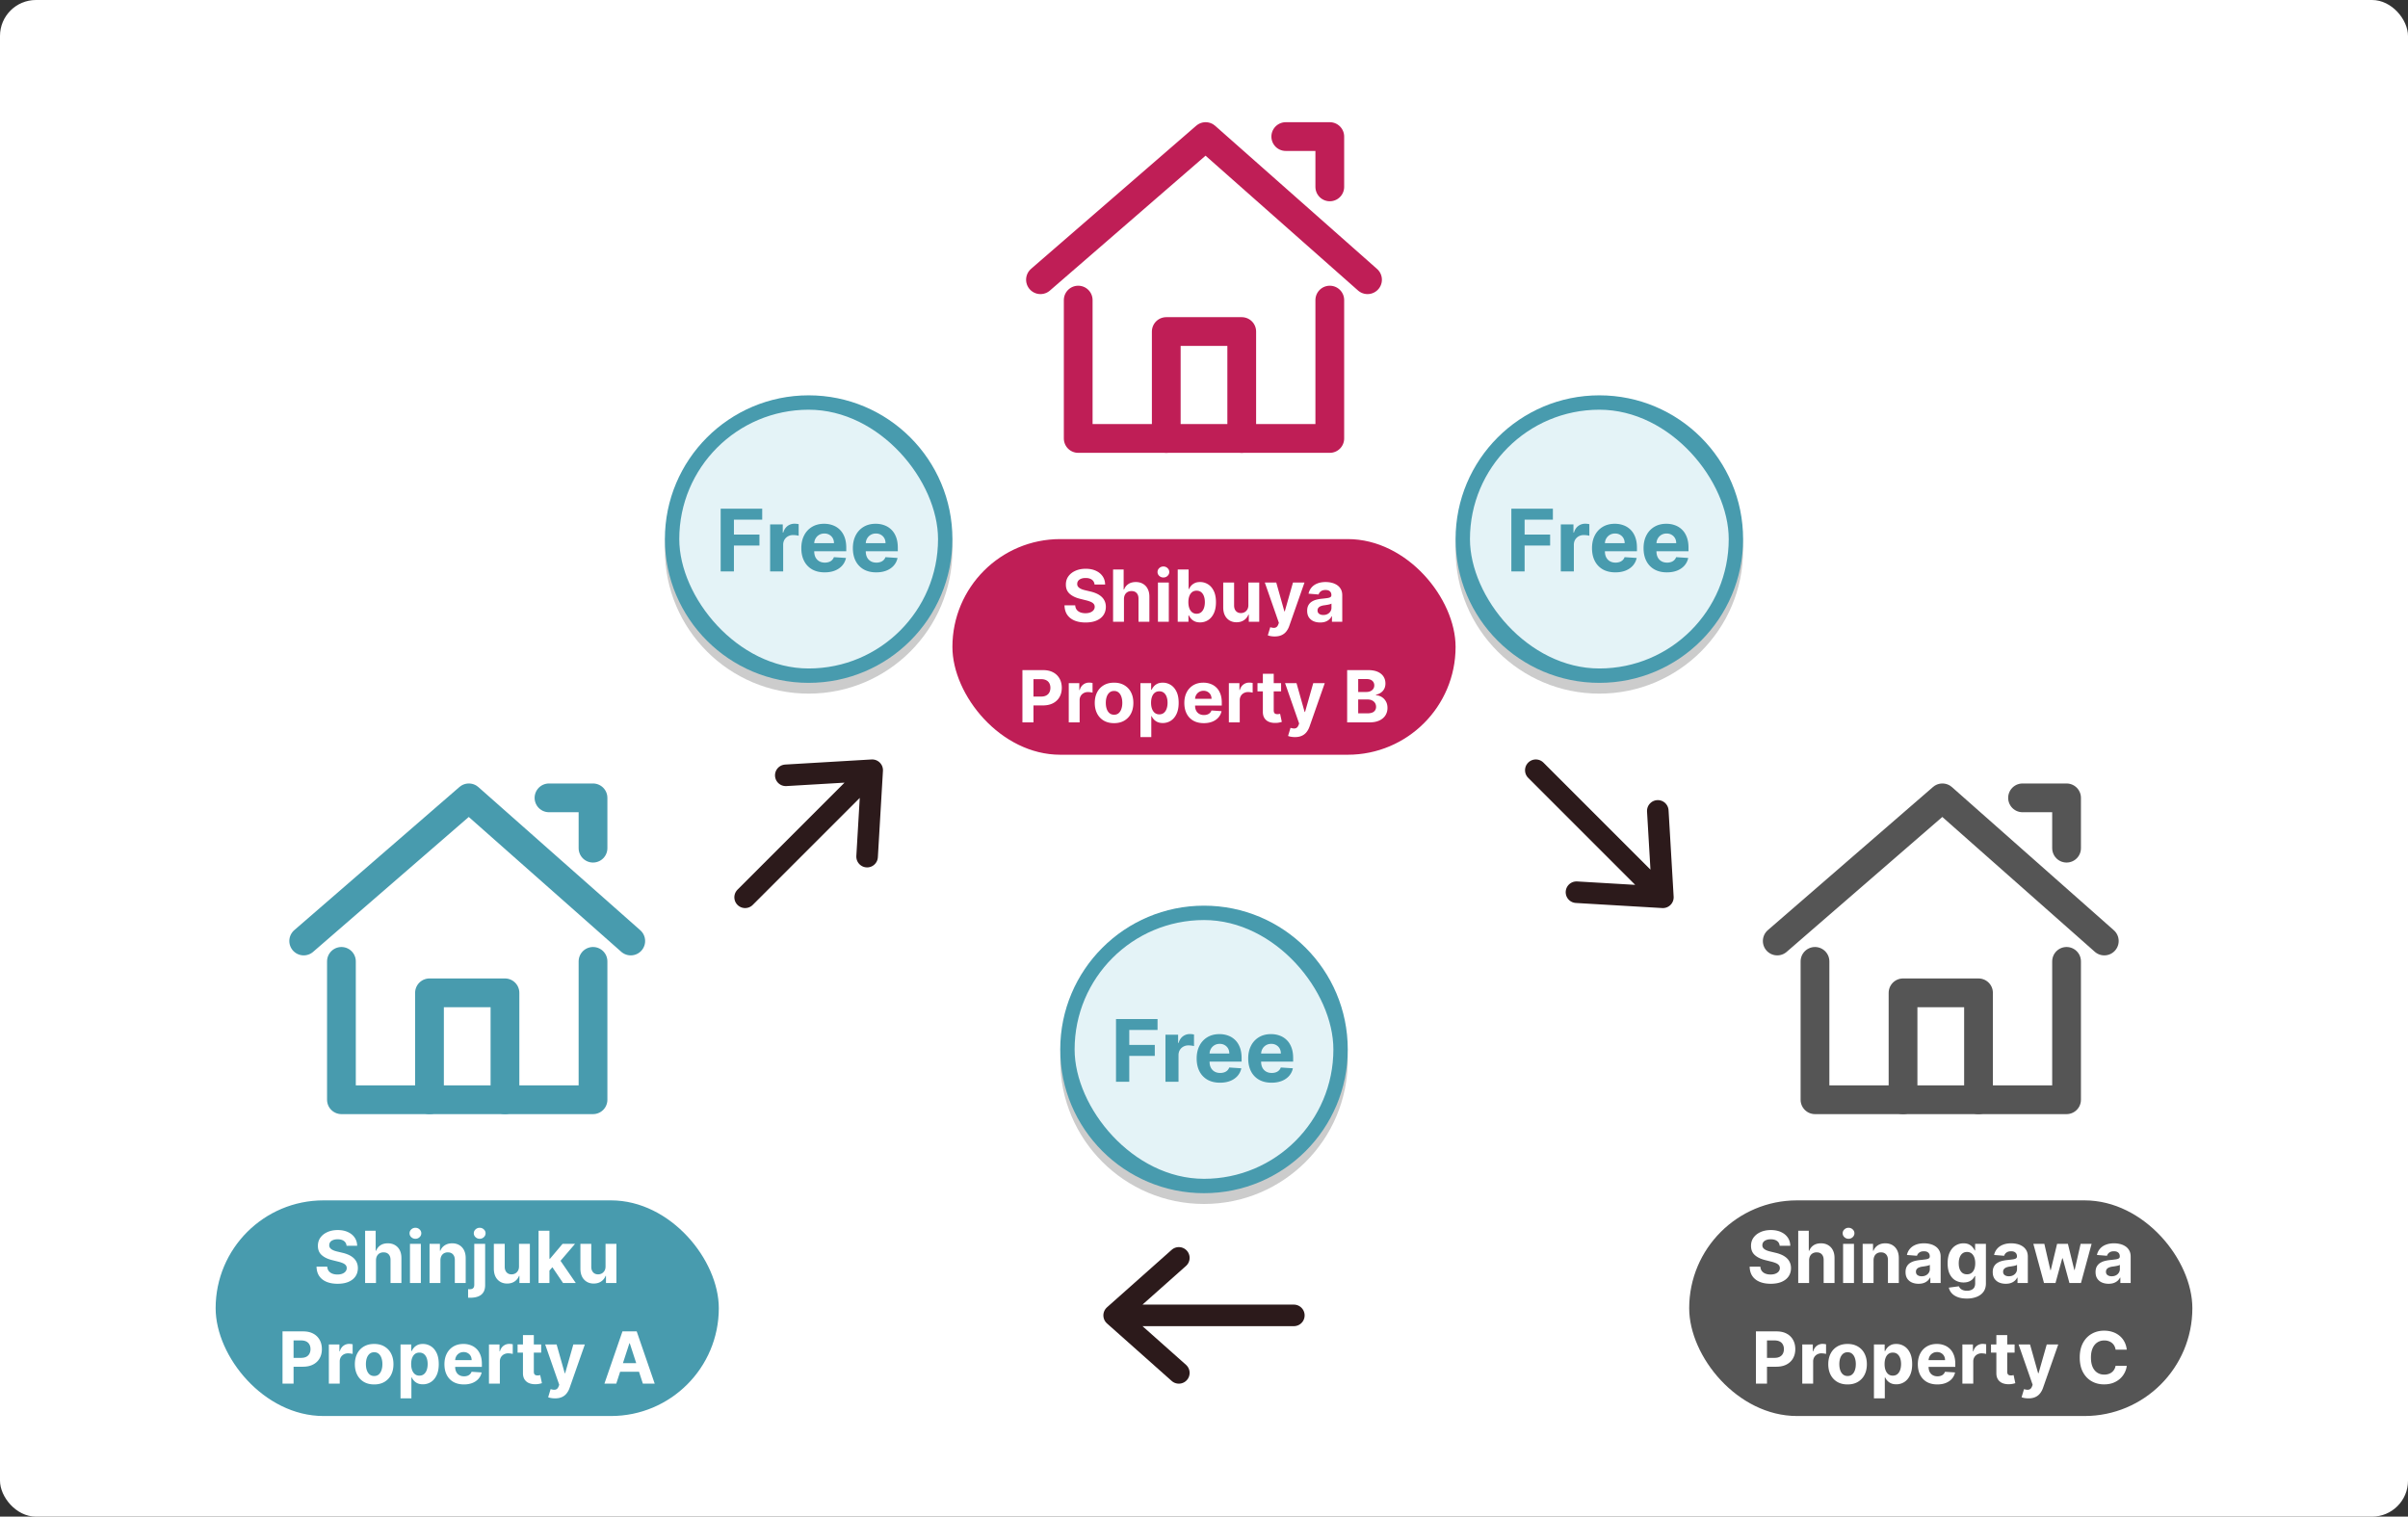 <svg width="670" height="422" viewBox="0 0 670 422" fill="none" xmlns="http://www.w3.org/2000/svg"><rect x="0" y="0" width="670" height="422" fill="#333333" stroke="none"/><rect width="670" height="422" rx="10" fill="#fff"/><mask id="mask0_1730_24338" style="mask-type:alpha" maskUnits="userSpaceOnUse" x="60" y="194" width="140" height="140"><path fill="#D9D9D9" d="M60 194h140v140H60z"/></mask><g mask="url(#mask0_1730_24338)" stroke="#489BAE" stroke-width="8" stroke-linecap="round" stroke-linejoin="round"><path d="M165 267.5V306H95v-38.5m-10.5-5.67L130.455 222l45.045 39.83M152.75 222H165v14"/><path d="M119.5 306v-29.75h21V306"/></g><rect x="60" y="334" width="140" height="60" rx="30" fill="#489BAE"/><path d="M96.43 346.638c-.057-.573-.3-1.018-.731-1.335-.431-.318-1.016-.476-1.755-.476-.502 0-.925.071-1.27.213-.347.137-.612.329-.796.575-.18.246-.27.526-.27.838-.01.261.045.488.163.682.123.194.291.362.504.504.213.138.46.258.739.362.28.1.578.185.895.256l1.307.313a9.196 9.196 0 011.747.568c.53.237.99.528 1.378.873.388.346.689.753.902 1.222.218.469.329 1.006.334 1.612-.005.89-.233 1.662-.682 2.316-.445.648-1.09 1.152-1.932 1.512-.838.355-1.85.533-3.033.533-1.174 0-2.197-.18-3.068-.54-.866-.36-1.543-.892-2.031-1.598-.483-.71-.737-1.588-.76-2.635h2.976c.033.488.172.895.419 1.222.25.322.585.566 1.001.731.422.161.897.242 1.428.242.52 0 .973-.076 1.356-.227.388-.152.69-.363.902-.633.213-.269.32-.58.32-.93a1.21 1.21 0 00-.291-.824c-.19-.222-.47-.412-.838-.568A8.568 8.568 0 0094 351.02l-1.584-.398c-1.226-.298-2.194-.765-2.904-1.399s-1.063-1.489-1.059-2.564c-.004-.881.23-1.65.704-2.308.478-.658 1.133-1.172 1.967-1.541.833-.37 1.78-.554 2.84-.554 1.08 0 2.022.184 2.827.554.81.369 1.44.883 1.89 1.541.45.658.681 1.42.696 2.287H96.43zm8.184 4.055V357h-3.026v-14.545h2.941v5.561h.127a3.087 3.087 0 011.194-1.513c.549-.369 1.238-.554 2.066-.554.758 0 1.418.166 1.982.497a3.328 3.328 0 011.321 1.413c.317.611.473 1.343.469 2.195V357h-3.026v-6.406c.005-.673-.166-1.196-.511-1.57-.341-.374-.819-.561-1.435-.561a2.23 2.23 0 00-1.094.263 1.865 1.865 0 00-.738.767c-.175.331-.265.731-.27 1.2zm9.455 6.307v-10.909h3.025V357h-3.025zm1.52-12.315c-.45 0-.836-.149-1.158-.448a1.45 1.45 0 01-.476-1.086c0-.417.159-.775.476-1.073a1.63 1.63 0 011.158-.454c.449 0 .833.151 1.15.454.322.298.483.656.483 1.073 0 .421-.161.783-.483 1.086a1.616 1.616 0 01-1.15.448zm6.955 6.008V357h-3.026v-10.909h2.883v1.925h.128a3.045 3.045 0 011.215-1.506c.568-.374 1.257-.561 2.067-.561.757 0 1.418.166 1.981.497a3.372 3.372 0 011.314 1.42c.313.611.469 1.34.469 2.188V357h-3.026v-6.406c.005-.668-.166-1.189-.511-1.563-.346-.379-.822-.568-1.428-.568a2.17 2.17 0 00-1.079.263 1.83 1.83 0 00-.725.767c-.17.331-.258.731-.262 1.2zm9.415-4.602h3.026v11.449c0 .843-.166 1.524-.497 2.045-.332.521-.808.902-1.428 1.144-.615.241-1.352.362-2.209.362-.104 0-.203-.002-.298-.007-.099 0-.204-.003-.312-.007v-2.365c.08.004.151.007.213.007.056.004.118.007.184.007.488 0 .829-.104 1.023-.313.199-.203.298-.511.298-.923v-11.399zm1.506-1.406c-.445 0-.829-.149-1.151-.448a1.44 1.44 0 01-.483-1.086c0-.417.161-.775.483-1.073a1.622 1.622 0 011.151-.454c.455 0 .84.151 1.158.454.322.298.483.656.483 1.073 0 .421-.161.783-.483 1.086a1.627 1.627 0 01-1.158.448zm10.939 7.67v-6.264h3.026V357h-2.905v-1.982h-.114a3.22 3.22 0 01-1.228 1.542c-.568.388-1.262.582-2.081.582-.729 0-1.371-.166-1.925-.497a3.43 3.43 0 01-1.3-1.413c-.307-.611-.464-1.343-.468-2.195v-6.946h3.025v6.406c.005.644.178 1.153.519 1.527.341.374.797.561 1.37.561.365 0 .706-.083 1.023-.248a1.96 1.96 0 00.767-.753c.199-.332.296-.741.291-1.229zm8.187 1.506l.008-3.629h.44l3.494-4.141h3.473l-4.694 5.483h-.718l-2.003 2.287zM149.85 357v-14.545h3.026V357h-3.026zm6.818 0l-3.21-4.751 2.017-2.138 4.737 6.889h-3.544zm11.818-4.645v-6.264h3.026V357h-2.905v-1.982h-.114a3.22 3.22 0 01-1.228 1.542c-.568.388-1.262.582-2.081.582-.729 0-1.371-.166-1.925-.497a3.43 3.43 0 01-1.3-1.413c-.307-.611-.464-1.343-.468-2.195v-6.946h3.025v6.406c.005.644.178 1.153.519 1.527.341.374.797.561 1.37.561.365 0 .706-.083 1.023-.248a1.96 1.96 0 00.767-.753c.199-.332.296-.741.291-1.229zM78.608 385v-14.545h5.739c1.103 0 2.043.21 2.82.632a4.273 4.273 0 011.775 1.74c.412.738.618 1.591.618 2.557 0 .965-.209 1.818-.625 2.556-.417.739-1.02 1.314-1.811 1.726-.786.412-1.738.618-2.855.618H80.61v-2.464h3.16c.592 0 1.08-.102 1.463-.306a2.02 2.02 0 00.867-.859 2.69 2.69 0 00.291-1.271c0-.483-.097-.905-.291-1.265a1.948 1.948 0 00-.867-.845c-.388-.203-.88-.305-1.477-.305h-2.074V385h-3.075zm12.892 0v-10.909h2.934v1.903h.113c.2-.677.533-1.188 1.002-1.534a2.634 2.634 0 011.619-.525 4.555 4.555 0 01.952.106v2.685a3.881 3.881 0 00-.59-.114 5.325 5.325 0 00-.689-.05c-.445 0-.842.098-1.193.292a2.14 2.14 0 00-.824.795 2.298 2.298 0 00-.298 1.179V385H91.5zm12.605.213c-1.103 0-2.057-.234-2.862-.703a4.82 4.82 0 01-1.854-1.974c-.435-.848-.653-1.831-.653-2.948 0-1.127.218-2.112.653-2.954a4.756 4.756 0 011.854-1.975c.805-.473 1.759-.71 2.862-.71 1.103 0 2.055.237 2.855.71a4.744 4.744 0 011.861 1.975c.436.842.653 1.827.653 2.954 0 1.117-.217 2.1-.653 2.948a4.807 4.807 0 01-1.861 1.974c-.8.469-1.752.703-2.855.703zm.014-2.344c.502 0 .921-.142 1.257-.426.337-.289.59-.682.76-1.179.176-.497.263-1.063.263-1.697 0-.635-.087-1.201-.263-1.698-.17-.497-.423-.89-.76-1.179-.336-.288-.755-.433-1.257-.433-.506 0-.932.145-1.278.433-.341.289-.599.682-.774 1.179-.171.497-.256 1.063-.256 1.698 0 .634.085 1.2.256 1.697.175.497.433.89.774 1.179.346.284.772.426 1.278.426zm7.323 6.222v-15h2.983v1.832h.135a3.99 3.99 0 01.575-.895c.256-.307.587-.563.994-.767.412-.208.924-.312 1.534-.312.796 0 1.53.208 2.202.625.672.412 1.21 1.034 1.612 1.868.403.828.604 1.868.604 3.118 0 1.217-.197 2.244-.59 3.082-.388.833-.918 1.465-1.59 1.896a4.087 4.087 0 01-2.245.64c-.587 0-1.086-.098-1.498-.292a3.105 3.105 0 01-1.002-.731 3.71 3.71 0 01-.596-.902h-.093v5.838h-3.025zm2.961-9.546c0 .649.09 1.215.27 1.698.18.483.441.859.782 1.129.34.265.755.398 1.242.398.493 0 .91-.135 1.25-.405.341-.275.599-.653.775-1.136.18-.488.269-1.049.269-1.684 0-.629-.087-1.183-.262-1.661-.175-.479-.434-.853-.774-1.123-.341-.27-.76-.404-1.258-.404-.492 0-.909.13-1.25.39-.336.261-.594.63-.774 1.108-.18.478-.27 1.042-.27 1.69zm14.667 5.668c-1.123 0-2.088-.227-2.898-.682a4.67 4.67 0 01-1.861-1.946c-.436-.843-.653-1.839-.653-2.99 0-1.122.217-2.107.653-2.954a4.833 4.833 0 011.84-1.982c.795-.473 1.728-.71 2.798-.71.72 0 1.39.116 2.01.348.625.227 1.169.57 1.633 1.03.469.459.834 1.037 1.094 1.733.26.691.391 1.501.391 2.429v.831h-9.212v-1.875h6.364c0-.436-.095-.822-.284-1.158a2.04 2.04 0 00-.789-.788c-.331-.195-.717-.292-1.157-.292-.46 0-.867.107-1.222.32-.35.208-.625.49-.824.845a2.38 2.38 0 00-.305 1.172v1.783c0 .539.099 1.006.298 1.399.204.393.49.696.859.909.37.213.808.32 1.314.32.336 0 .644-.048.924-.143a1.842 1.842 0 001.171-1.122l2.799.185a3.816 3.816 0 01-.874 1.761c-.435.498-.999.886-1.69 1.165-.687.275-1.48.412-2.379.412zm6.981-.213v-10.909h2.933v1.903h.114c.199-.677.533-1.188 1.001-1.534a2.636 2.636 0 011.62-.525c.151 0 .315.009.49.028.175.019.329.045.461.078v2.685a3.868 3.868 0 00-.589-.114 5.33 5.33 0 00-.689-.05 2.42 2.42 0 00-1.193.292 2.14 2.14 0 00-.824.795 2.296 2.296 0 00-.298 1.179V385h-3.026zm14.533-10.909v2.273h-6.569v-2.273h6.569zm-5.078-2.614h3.026v10.171c0 .279.042.497.127.653a.708.708 0 00.356.32c.156.061.336.092.539.092.142 0 .284-.012.426-.035l.327-.064.476 2.251a8.446 8.446 0 01-.639.163 5.064 5.064 0 01-1.002.121c-.729.029-1.368-.069-1.917-.291a2.682 2.682 0 01-1.272-1.037c-.303-.469-.452-1.061-.447-1.776v-10.568zm8.917 17.614c-.384 0-.743-.031-1.08-.092a3.92 3.92 0 01-.823-.221l.681-2.258c.355.109.675.168.959.177.289.01.538-.056.746-.198.213-.142.386-.384.518-.725l.178-.462-3.913-11.221h3.181l2.259 8.011h.114l2.279-8.011h3.203l-4.24 12.088a5.056 5.056 0 01-.831 1.534c-.345.44-.783.779-1.313 1.016-.531.241-1.17.362-1.918.362zM171.467 385h-3.296l5.021-14.545h3.964L182.17 385h-3.296l-3.643-11.222h-.114L171.467 385zm-.206-5.717h7.784v2.4h-7.784v-2.4z" fill="#fff"/><circle cx="225" cy="153" r="40" fill="#CCC"/><circle cx="225" cy="150" r="40" fill="#489BAE"/><rect x="189" y="114" width="72" height="72" rx="36" fill="#E4F3F7"/><path d="M200.517 159v-17.455h11.557v3.043h-7.867v4.159h7.1v3.043h-7.1V159h-3.69zm13.76 0v-13.091h3.52v2.284h.136c.239-.812.639-1.426 1.202-1.841a3.16 3.16 0 011.943-.63 5.414 5.414 0 011.142.127v3.222a4.655 4.655 0 00-.707-.136 6.322 6.322 0 00-.827-.06c-.534 0-1.011.116-1.432.349a2.574 2.574 0 00-.988.955c-.239.409-.358.881-.358 1.415V159h-3.631zm15.177.256c-1.347 0-2.506-.273-3.477-.818a5.604 5.604 0 01-2.233-2.336c-.523-1.011-.784-2.207-.784-3.588 0-1.346.261-2.528.784-3.545a5.789 5.789 0 012.207-2.378c.955-.568 2.074-.852 3.358-.852.864 0 1.668.139 2.412.417.75.273 1.403.685 1.96 1.236.563.551 1 1.244 1.313 2.08.312.829.468 1.801.468 2.914v.998h-11.054v-2.25h7.637c0-.523-.114-.986-.341-1.39a2.45 2.45 0 00-.946-.946c-.398-.233-.861-.349-1.389-.349-.552 0-1.04.128-1.466.383-.421.25-.75.588-.989 1.015a2.85 2.85 0 00-.366 1.406v2.139c0 .648.119 1.207.358 1.679.244.472.588.835 1.031 1.091.443.256.969.383 1.576.383a3.42 3.42 0 001.108-.17c.336-.114.623-.284.861-.511.239-.228.421-.506.546-.836l3.358.222a4.59 4.59 0 01-1.049 2.114c-.522.596-1.199 1.062-2.028 1.397-.824.33-1.776.495-2.855.495zm14.344 0c-1.347 0-2.506-.273-3.478-.818a5.61 5.61 0 01-2.233-2.336c-.522-1.011-.784-2.207-.784-3.588 0-1.346.262-2.528.784-3.545a5.798 5.798 0 012.208-2.378c.954-.568 2.074-.852 3.358-.852.863 0 1.667.139 2.412.417.75.273 1.403.685 1.96 1.236.562.551 1 1.244 1.312 2.08.313.829.469 1.801.469 2.914v.998h-11.054v-2.25h7.636c0-.523-.113-.986-.34-1.39a2.457 2.457 0 00-.946-.946c-.398-.233-.861-.349-1.39-.349-.551 0-1.039.128-1.466.383-.42.25-.75.588-.988 1.015-.239.42-.361.889-.367 1.406v2.139c0 .648.12 1.207.358 1.679a2.62 2.62 0 001.032 1.091c.443.256.968.383 1.576.383a3.42 3.42 0 001.108-.17c.335-.114.622-.284.861-.511.239-.228.42-.506.545-.836l3.358.222a4.579 4.579 0 01-1.048 2.114c-.523.596-1.199 1.062-2.028 1.397-.824.33-1.776.495-2.855.495z" fill="#489BAE"/><path d="M218.635 215.729l24.041-1.415-1.414 24.042m-33.94 11.314l35.356-35.355" stroke="#2C1A1B" stroke-width="6" stroke-linecap="round" stroke-linejoin="round"/><mask id="mask1_1730_24338" style="mask-type:alpha" maskUnits="userSpaceOnUse" x="265" y="10" width="140" height="140"><path fill="#D9D9D9" d="M265 10h140v140H265z"/></mask><g mask="url(#mask1_1730_24338)" stroke="#BF1E56" stroke-width="8" stroke-linecap="round" stroke-linejoin="round"><path d="M370 83.5V122h-70V83.5m-10.5-5.67L335.455 38 380.5 77.83M357.75 38H370v14"/><path d="M324.5 122V92.25h21V122"/></g><rect x="265" y="150" width="140" height="60" rx="30" fill="#BF1E56"/><path d="M304.545 162.638c-.056-.573-.3-1.018-.731-1.335-.431-.318-1.016-.476-1.754-.476-.502 0-.926.071-1.272.213-.345.137-.61.329-.795.575-.18.246-.27.526-.27.838-.009.261.045.488.163.682.123.194.292.362.505.504.213.138.459.258.738.362.28.1.578.185.895.256l1.307.313a9.198 9.198 0 011.747.568c.53.237.99.528 1.378.873.388.346.689.753.902 1.222.218.469.329 1.006.334 1.612-.005.89-.232 1.662-.682 2.316-.445.648-1.089 1.152-1.932 1.512-.838.355-1.849.533-3.033.533-1.174 0-2.197-.18-3.068-.54-.866-.36-1.543-.892-2.031-1.598-.483-.71-.736-1.588-.76-2.635h2.976c.033.488.173.895.419 1.222.251.322.585.566 1.001.731.422.161.898.242 1.428.242.521 0 .973-.076 1.356-.227.389-.152.689-.363.902-.633.214-.269.32-.58.32-.93a1.21 1.21 0 00-.291-.824c-.19-.222-.469-.412-.838-.568a8.567 8.567 0 00-1.343-.426l-1.583-.398c-1.227-.298-2.195-.765-2.905-1.399s-1.063-1.489-1.058-2.564c-.005-.881.229-1.65.703-2.308.478-.658 1.134-1.172 1.967-1.541.833-.37 1.78-.554 2.841-.554 1.08 0 2.022.184 2.827.554.809.369 1.439.883 1.889 1.541.45.658.682 1.42.696 2.287h-2.948zm8.184 4.055V173h-3.026v-14.545h2.941v5.561h.128a3.085 3.085 0 011.193-1.513c.549-.369 1.238-.554 2.067-.554.757 0 1.418.166 1.981.497a3.322 3.322 0 011.321 1.413c.317.611.474 1.343.469 2.195V173h-3.026v-6.406c.005-.673-.165-1.196-.511-1.57-.341-.374-.819-.561-1.435-.561-.412 0-.776.088-1.093.263a1.86 1.86 0 00-.739.767c-.175.331-.265.731-.27 1.2zm9.455 6.307v-10.909h3.026V173h-3.026zm1.52-12.315c-.45 0-.836-.149-1.158-.448a1.45 1.45 0 01-.476-1.086c0-.417.159-.775.476-1.073a1.63 1.63 0 011.158-.454c.45 0 .833.151 1.15.454.322.298.483.656.483 1.073 0 .421-.161.783-.483 1.086-.317.299-.7.448-1.15.448zM327.69 173v-14.545h3.026v5.468h.092a3.99 3.99 0 01.575-.895c.256-.307.587-.563.994-.767.412-.208.924-.312 1.535-.312.795 0 1.529.208 2.201.625.673.412 1.21 1.034 1.612 1.868.403.828.604 1.868.604 3.118 0 1.217-.196 2.244-.589 3.082-.389.833-.919 1.465-1.591 1.896a4.087 4.087 0 01-2.245.64c-.587 0-1.086-.098-1.498-.292a3.116 3.116 0 01-1.002-.731 3.71 3.71 0 01-.596-.902h-.135V173h-2.983zm2.962-5.455c0 .649.09 1.215.27 1.698.179.483.44.859.781 1.129.341.265.755.398 1.243.398.492 0 .909-.135 1.25-.405.341-.275.599-.653.774-1.136.18-.488.27-1.049.27-1.684 0-.629-.088-1.183-.263-1.661-.175-.479-.433-.853-.774-1.123s-.76-.404-1.257-.404c-.493 0-.909.13-1.25.39-.337.261-.595.63-.774 1.108-.18.478-.27 1.042-.27 1.69zm16.692.81v-6.264h3.025V173h-2.905v-1.982h-.113a3.222 3.222 0 01-1.229 1.542c-.568.388-1.262.582-2.081.582-.729 0-1.371-.166-1.925-.497a3.427 3.427 0 01-1.299-1.413c-.308-.611-.464-1.343-.469-2.195v-6.946h3.026v6.406c.004.644.177 1.153.518 1.527.341.374.798.561 1.371.561a2.19 2.19 0 001.023-.248c.317-.171.572-.422.767-.753.198-.332.295-.741.291-1.229zm7.313 8.736c-.383 0-.743-.031-1.079-.092a3.931 3.931 0 01-.824-.221l.682-2.258c.355.109.674.168.959.177.288.01.537-.056.745-.198.213-.142.386-.384.519-.725l.177-.462-3.913-11.221h3.182l2.258 8.011h.114l2.28-8.011h3.203l-4.24 12.088a5.1 5.1 0 01-.831 1.534c-.346.44-.784.779-1.314 1.016-.53.241-1.17.362-1.918.362zm12.669-3.885c-.696 0-1.316-.121-1.861-.362a2.996 2.996 0 01-1.292-1.087c-.313-.483-.469-1.084-.469-1.804 0-.606.111-1.115.334-1.527.222-.412.525-.743.909-.994a4.378 4.378 0 011.307-.568 9.915 9.915 0 011.548-.27 40.18 40.18 0 001.534-.185c.388-.061.67-.151.845-.27.175-.118.263-.293.263-.525v-.043c0-.45-.142-.798-.426-1.044-.28-.246-.677-.369-1.193-.369-.545 0-.978.12-1.3.362a1.666 1.666 0 00-.639.895l-2.799-.227a3.809 3.809 0 01.838-1.719c.417-.488.954-.862 1.613-1.122.663-.266 1.43-.398 2.301-.398.606 0 1.186.071 1.74.213a4.553 4.553 0 011.484.66c.436.299.779.682 1.03 1.151.251.464.376 1.02.376 1.669V173H370.6v-1.513h-.085c-.175.341-.41.642-.703.902a3.266 3.266 0 01-1.058.604c-.412.142-.888.213-1.428.213zm.866-2.088c.446 0 .839-.088 1.179-.263.341-.18.609-.421.803-.724a1.87 1.87 0 00.291-1.03v-1.158a1.593 1.593 0 01-.39.171 7.568 7.568 0 01-.547.135c-.204.037-.407.073-.611.106l-.554.078a3.72 3.72 0 00-.93.249 1.472 1.472 0 00-.618.461c-.147.19-.221.427-.221.711 0 .412.15.726.448.944.303.213.686.32 1.15.32zM284.477 201v-14.545h5.739c1.103 0 2.043.21 2.819.632a4.27 4.27 0 011.776 1.74c.412.738.618 1.591.618 2.557 0 .965-.209 1.818-.625 2.556-.417.739-1.021 1.314-1.811 1.726-.786.412-1.738.618-2.855.618h-3.658v-2.464h3.16c.592 0 1.08-.102 1.464-.306.388-.208.677-.495.866-.859.194-.369.291-.793.291-1.271 0-.483-.097-.905-.291-1.265a1.946 1.946 0 00-.866-.845c-.389-.203-.881-.305-1.478-.305h-2.074V201h-3.075zm12.892 0v-10.909h2.934v1.903h.113c.199-.677.533-1.188 1.002-1.534a2.633 2.633 0 011.619-.525 4.545 4.545 0 01.952.106v2.685a3.885 3.885 0 00-.59-.114 5.318 5.318 0 00-.689-.05c-.445 0-.842.098-1.193.292-.345.189-.62.454-.824.795a2.296 2.296 0 00-.298 1.179V201h-3.026zm12.605.213c-1.103 0-2.057-.234-2.862-.703a4.823 4.823 0 01-1.854-1.974c-.435-.848-.653-1.831-.653-2.948 0-1.127.218-2.112.653-2.954a4.76 4.76 0 011.854-1.975c.805-.473 1.759-.71 2.862-.71 1.103 0 2.055.237 2.855.71a4.737 4.737 0 011.861 1.975c.436.842.654 1.827.654 2.954 0 1.117-.218 2.1-.654 2.948a4.8 4.8 0 01-1.861 1.974c-.8.469-1.752.703-2.855.703zm.014-2.344c.502 0 .921-.142 1.258-.426.336-.289.589-.682.76-1.179.175-.497.262-1.063.262-1.697 0-.635-.087-1.201-.262-1.698-.171-.497-.424-.89-.76-1.179-.337-.288-.756-.433-1.258-.433-.506 0-.932.145-1.278.433-.341.289-.599.682-.774 1.179-.171.497-.256 1.063-.256 1.698 0 .634.085 1.2.256 1.697.175.497.433.89.774 1.179.346.284.772.426 1.278.426zm7.323 6.222v-15h2.983v1.832h.135a3.99 3.99 0 01.575-.895c.256-.307.587-.563.994-.767.412-.208.924-.312 1.534-.312.796 0 1.53.208 2.202.625.673.412 1.21 1.034 1.612 1.868.403.828.604 1.868.604 3.118 0 1.217-.196 2.244-.589 3.082-.389.833-.919 1.465-1.591 1.896a4.087 4.087 0 01-2.245.64c-.587 0-1.086-.098-1.498-.292a3.116 3.116 0 01-1.002-.731 3.71 3.71 0 01-.596-.902h-.093v5.838h-3.025zm2.962-9.546c0 .649.09 1.215.269 1.698.18.483.441.859.782 1.129.341.265.755.398 1.243.398.492 0 .909-.135 1.25-.405.34-.275.599-.653.774-1.136.18-.488.27-1.049.27-1.684 0-.629-.088-1.183-.263-1.661-.175-.479-.433-.853-.774-1.123s-.76-.404-1.257-.404c-.493 0-.91.13-1.25.39-.337.261-.595.63-.775 1.108-.179.478-.269 1.042-.269 1.69zm14.666 5.668c-1.122 0-2.088-.227-2.898-.682a4.67 4.67 0 01-1.861-1.946c-.435-.843-.653-1.839-.653-2.99 0-1.122.218-2.107.653-2.954a4.833 4.833 0 011.84-1.982c.795-.473 1.728-.71 2.798-.71.72 0 1.39.116 2.01.348.625.227 1.169.57 1.633 1.03.469.459.834 1.037 1.094 1.733.261.691.391 1.501.391 2.429v.831h-9.212v-1.875h6.364c0-.436-.095-.822-.284-1.158a2.033 2.033 0 00-.789-.788c-.331-.195-.717-.292-1.157-.292-.46 0-.867.107-1.222.32-.35.208-.625.49-.824.845a2.39 2.39 0 00-.305 1.172v1.783c0 .539.099 1.006.298 1.399.204.393.49.696.86.909.369.213.807.32 1.313.32.337 0 .644-.048.924-.143.279-.094.518-.236.717-.426.199-.189.35-.421.455-.696l2.798.185a3.816 3.816 0 01-.874 1.761c-.435.498-.999.886-1.69 1.165-.687.275-1.48.412-2.379.412zm6.981-.213v-10.909h2.934v1.903h.113c.199-.677.533-1.188 1.002-1.534a2.631 2.631 0 011.619-.525 4.559 4.559 0 01.952.106v2.685a3.885 3.885 0 00-.59-.114 5.318 5.318 0 00-.689-.05 2.42 2.42 0 00-1.193.292 2.14 2.14 0 00-.824.795 2.296 2.296 0 00-.298 1.179V201h-3.026zm14.533-10.909v2.273h-6.569v-2.273h6.569zm-5.078-2.614h3.026v10.171c0 .279.042.497.128.653a.702.702 0 00.355.32c.156.061.336.092.539.092.143 0 .285-.012.427-.035.142-.029.251-.05.326-.064l.476 2.251a8.321 8.321 0 01-.639.163 5.053 5.053 0 01-1.001.121c-.73.029-1.369-.069-1.918-.291a2.674 2.674 0 01-1.271-1.037c-.303-.469-.453-1.061-.448-1.776v-10.568zm8.917 17.614c-.383 0-.743-.031-1.079-.092a3.914 3.914 0 01-.824-.221l.681-2.258c.356.109.675.168.959.177.289.01.538-.056.746-.198.213-.142.386-.384.519-.725l.177-.462-3.913-11.221h3.182l2.258 8.011h.114l2.28-8.011h3.203l-4.24 12.088a5.1 5.1 0 01-.831 1.534c-.346.44-.784.779-1.314 1.016-.531.241-1.17.362-1.918.362zM374.829 201v-14.545h5.824c1.07 0 1.962.158 2.677.475.715.318 1.252.758 1.612 1.321.36.559.54 1.203.54 1.932 0 .568-.114 1.068-.341 1.499a2.95 2.95 0 01-.937 1.051c-.393.27-.843.462-1.35.575v.142a3.326 3.326 0 012.742 1.684c.303.516.454 1.131.454 1.846 0 .772-.192 1.461-.575 2.067-.379.601-.94 1.077-1.683 1.427-.744.351-1.66.526-2.749.526h-6.214zm3.075-2.514h2.507c.857 0 1.482-.164 1.875-.49.393-.332.59-.772.59-1.321 0-.403-.098-.758-.292-1.066a1.98 1.98 0 00-.831-.724c-.355-.175-.779-.263-1.271-.263h-2.578v3.864zm0-5.945h2.28a2.71 2.71 0 001.122-.22c.331-.151.592-.365.781-.639.194-.275.291-.604.291-.987 0-.526-.187-.95-.561-1.272-.369-.322-.895-.483-1.576-.483h-2.337v3.601z" fill="#fff"/><circle cx="445" cy="153" r="40" fill="#CCC"/><circle cx="445" cy="150" r="40" fill="#489BAE"/><rect x="409" y="114" width="72" height="72" rx="36" fill="#E4F3F7"/><path d="M420.517 159v-17.455h11.557v3.043h-7.867v4.159h7.1v3.043h-7.1V159h-3.69zm13.76 0v-13.091h3.52v2.284h.136c.239-.812.639-1.426 1.202-1.841a3.16 3.16 0 011.943-.63 5.414 5.414 0 011.142.127v3.222a4.655 4.655 0 00-.707-.136 6.322 6.322 0 00-.827-.06c-.534 0-1.011.116-1.432.349a2.574 2.574 0 00-.988.955c-.239.409-.358.881-.358 1.415V159h-3.631zm15.177.256c-1.347 0-2.506-.273-3.477-.818a5.604 5.604 0 01-2.233-2.336c-.523-1.011-.784-2.207-.784-3.588 0-1.346.261-2.528.784-3.545a5.789 5.789 0 012.207-2.378c.955-.568 2.074-.852 3.358-.852.864 0 1.668.139 2.412.417.75.273 1.403.685 1.96 1.236.563.551 1 1.244 1.313 2.08.312.829.468 1.801.468 2.914v.998h-11.054v-2.25h7.637c0-.523-.114-.986-.341-1.39a2.45 2.45 0 00-.946-.946c-.398-.233-.861-.349-1.389-.349-.552 0-1.04.128-1.466.383-.421.25-.75.588-.989 1.015a2.85 2.85 0 00-.366 1.406v2.139c0 .648.119 1.207.358 1.679.244.472.588.835 1.031 1.091.443.256.969.383 1.576.383a3.42 3.42 0 001.108-.17c.336-.114.623-.284.861-.511.239-.228.421-.506.546-.836l3.358.222a4.59 4.59 0 01-1.049 2.114c-.522.596-1.199 1.062-2.028 1.397-.824.33-1.776.495-2.855.495zm14.344 0c-1.347 0-2.506-.273-3.478-.818a5.61 5.61 0 01-2.233-2.336c-.522-1.011-.784-2.207-.784-3.588 0-1.346.262-2.528.784-3.545a5.798 5.798 0 012.208-2.378c.954-.568 2.074-.852 3.358-.852.863 0 1.667.139 2.412.417.75.273 1.403.685 1.96 1.236.562.551 1 1.244 1.312 2.08.313.829.469 1.801.469 2.914v.998h-11.054v-2.25h7.636c0-.523-.113-.986-.34-1.39a2.457 2.457 0 00-.946-.946c-.398-.233-.861-.349-1.39-.349-.551 0-1.039.128-1.466.383-.42.25-.75.588-.988 1.015-.239.42-.361.889-.367 1.406v2.139c0 .648.12 1.207.358 1.679a2.62 2.62 0 001.032 1.091c.443.256.968.383 1.576.383a3.42 3.42 0 001.108-.17c.335-.114.622-.284.861-.511.239-.228.42-.506.545-.836l3.358.222a4.579 4.579 0 01-1.048 2.114c-.523.596-1.199 1.062-2.028 1.397-.824.33-1.776.495-2.855.495z" fill="#489BAE"/><path d="M461.264 225.627l1.414 24.042-24.042-1.415m-11.314-33.94l35.356 35.356" stroke="#2C1A1B" stroke-width="6" stroke-linecap="round" stroke-linejoin="round"/><circle cx="335" cy="295" r="40" fill="#CCC"/><circle cx="335" cy="292" r="40" fill="#489BAE"/><rect x="299" y="256" width="72" height="72" rx="36" fill="#E4F3F7"/><path d="M310.517 301v-17.455h11.557v3.043h-7.867v4.159h7.1v3.043h-7.1V301h-3.69zm13.76 0v-13.091h3.52v2.284h.136c.239-.812.639-1.426 1.202-1.841a3.16 3.16 0 011.943-.63 5.414 5.414 0 011.142.127v3.222a4.655 4.655 0 00-.707-.136 6.322 6.322 0 00-.827-.06c-.534 0-1.011.116-1.432.349a2.574 2.574 0 00-.988.955c-.239.409-.358.881-.358 1.415V301h-3.631zm15.177.256c-1.347 0-2.506-.273-3.477-.818a5.604 5.604 0 01-2.233-2.336c-.523-1.011-.784-2.207-.784-3.588 0-1.346.261-2.528.784-3.545a5.789 5.789 0 012.207-2.378c.955-.568 2.074-.852 3.358-.852.864 0 1.668.139 2.412.417.75.273 1.403.685 1.96 1.236.563.551 1 1.244 1.313 2.08.312.829.468 1.801.468 2.914v.998h-11.054v-2.25h7.637c0-.523-.114-.986-.341-1.39a2.45 2.45 0 00-.946-.946c-.398-.233-.861-.349-1.389-.349-.552 0-1.04.128-1.466.383-.421.25-.75.588-.989 1.015a2.85 2.85 0 00-.366 1.406v2.139c0 .648.119 1.207.358 1.679.244.472.588.835 1.031 1.091.443.256.969.383 1.576.383a3.42 3.42 0 001.108-.17c.336-.114.623-.284.861-.511.239-.228.421-.506.546-.836l3.358.222a4.59 4.59 0 01-1.049 2.114c-.522.596-1.199 1.062-2.028 1.397-.824.33-1.776.495-2.855.495zm14.344 0c-1.347 0-2.506-.273-3.478-.818a5.61 5.61 0 01-2.233-2.336c-.522-1.011-.784-2.207-.784-3.588 0-1.346.262-2.528.784-3.545a5.798 5.798 0 012.208-2.378c.954-.568 2.074-.852 3.358-.852.863 0 1.667.139 2.412.417.75.273 1.403.685 1.96 1.236.562.551 1 1.244 1.312 2.08.313.829.469 1.801.469 2.914v.998h-11.054v-2.25h7.636c0-.523-.113-.986-.34-1.39a2.457 2.457 0 00-.946-.946c-.398-.233-.861-.349-1.39-.349-.551 0-1.039.128-1.466.383-.42.25-.75.588-.988 1.015-.239.42-.361.889-.367 1.406v2.139c0 .648.12 1.207.358 1.679a2.62 2.62 0 001.032 1.091c.443.256.968.383 1.576.383a3.42 3.42 0 001.108-.17c.335-.114.622-.284.861-.511.239-.228.42-.506.545-.836l3.358.222a4.579 4.579 0 01-1.048 2.114c-.523.596-1.199 1.062-2.028 1.397-.824.33-1.776.495-2.855.495z" fill="#489BAE"/><path d="M328 382l-18-16 18-16m32 16h-50" stroke="#2C1A1B" stroke-width="6" stroke-linecap="round" stroke-linejoin="round"/><mask id="mask2_1730_24338" style="mask-type:alpha" maskUnits="userSpaceOnUse" x="470" y="194" width="140" height="140"><path fill="#D9D9D9" d="M470 194h140v140H470z"/></mask><g mask="url(#mask2_1730_24338)" stroke="#555" stroke-width="8" stroke-linecap="round" stroke-linejoin="round"><path d="M575 267.5V306h-70v-38.5m-10.5-5.67L540.455 222l45.045 39.83M562.75 222H575v14"/><path d="M529.5 306v-29.75h21V306"/></g><rect x="470" y="334" width="140" height="60" rx="30" fill="#555"/><path d="M495.18 346.638c-.057-.573-.3-1.018-.731-1.335-.431-.318-1.016-.476-1.755-.476-.501 0-.925.071-1.271.213-.346.137-.611.329-.795.575-.18.246-.27.526-.27.838-.01.261.045.488.163.682.123.194.291.362.504.504.213.138.46.258.739.362.279.1.578.185.895.256l1.307.313a9.198 9.198 0 011.747.568c.53.237.989.528 1.378.873.388.346.689.753.902 1.222.218.469.329 1.006.334 1.612-.005.89-.232 1.662-.682 2.316-.445.648-1.089 1.152-1.932 1.512-.838.355-1.849.533-3.033.533-1.174 0-2.197-.18-3.068-.54-.866-.36-1.544-.892-2.031-1.598-.483-.71-.736-1.588-.76-2.635h2.976c.033.488.173.895.419 1.222a2.32 2.32 0 001.001.731c.422.161.897.242 1.428.242.521 0 .973-.076 1.356-.227.389-.152.689-.363.902-.633.213-.269.32-.58.32-.93a1.21 1.21 0 00-.291-.824c-.19-.222-.469-.412-.838-.568a8.567 8.567 0 00-1.343-.426l-1.584-.398c-1.226-.298-2.194-.765-2.904-1.399-.711-.634-1.063-1.489-1.059-2.564-.004-.881.23-1.65.703-2.308.479-.658 1.134-1.172 1.968-1.541.833-.37 1.78-.554 2.841-.554 1.079 0 2.022.184 2.826.554.81.369 1.44.883 1.89 1.541.449.658.681 1.42.696 2.287h-2.948zm8.184 4.055V357h-3.026v-14.545h2.941v5.561h.127a3.087 3.087 0 011.194-1.513c.549-.369 1.238-.554 2.066-.554.758 0 1.418.166 1.982.497a3.328 3.328 0 011.321 1.413c.317.611.473 1.343.469 2.195V357h-3.026v-6.406c.005-.673-.166-1.196-.511-1.57-.341-.374-.819-.561-1.435-.561a2.23 2.23 0 00-1.094.263 1.865 1.865 0 00-.738.767c-.175.331-.265.731-.27 1.2zm9.455 6.307v-10.909h3.025V357h-3.025zm1.52-12.315c-.45 0-.836-.149-1.158-.448a1.45 1.45 0 01-.476-1.086c0-.417.159-.775.476-1.073a1.63 1.63 0 011.158-.454c.449 0 .833.151 1.15.454.322.298.483.656.483 1.073 0 .421-.161.783-.483 1.086a1.616 1.616 0 01-1.15.448zm6.955 6.008V357h-3.026v-10.909h2.883v1.925h.128a3.045 3.045 0 011.215-1.506c.568-.374 1.257-.561 2.067-.561.757 0 1.418.166 1.981.497a3.372 3.372 0 011.314 1.42c.313.611.469 1.34.469 2.188V357h-3.026v-6.406c.005-.668-.166-1.189-.511-1.563-.346-.379-.822-.568-1.428-.568a2.17 2.17 0 00-1.079.263 1.83 1.83 0 00-.725.767c-.17.331-.258.731-.262 1.2zm12.526 6.513c-.696 0-1.316-.121-1.861-.362a2.996 2.996 0 01-1.292-1.087c-.313-.483-.469-1.084-.469-1.804 0-.606.111-1.115.334-1.527.222-.412.525-.743.909-.994a4.378 4.378 0 011.307-.568 9.915 9.915 0 011.548-.27 40.18 40.18 0 001.534-.185c.388-.061.67-.151.845-.27.175-.118.263-.293.263-.525v-.043c0-.45-.142-.798-.426-1.044-.279-.246-.677-.369-1.193-.369-.545 0-.978.12-1.3.362a1.666 1.666 0 00-.639.895l-2.799-.227a3.81 3.81 0 01.839-1.719c.416-.488.954-.862 1.612-1.122.663-.266 1.43-.398 2.301-.398.606 0 1.186.071 1.74.213a4.553 4.553 0 011.484.66c.436.299.779.682 1.03 1.151.251.464.377 1.02.377 1.669V357h-2.87v-1.513h-.085c-.175.341-.41.642-.703.902a3.256 3.256 0 01-1.058.604c-.412.142-.888.213-1.428.213zm.867-2.088c.445 0 .838-.088 1.179-.263.34-.18.608-.421.802-.724a1.87 1.87 0 00.291-1.03v-1.158a1.593 1.593 0 01-.39.171 7.568 7.568 0 01-.547.135c-.204.037-.407.073-.611.106l-.554.078a3.72 3.72 0 00-.93.249 1.485 1.485 0 00-.618.461c-.147.19-.22.427-.22.711 0 .412.149.726.447.944.303.213.687.32 1.151.32zm12.539 6.2c-.98 0-1.821-.135-2.522-.405-.696-.265-1.25-.627-1.662-1.086a3.353 3.353 0 01-.802-1.549l2.798-.376c.085.218.22.421.405.611.185.189.429.341.732.454.307.119.681.178 1.122.178.658 0 1.2-.161 1.626-.483.431-.317.646-.85.646-1.598v-1.996h-.127c-.133.303-.332.59-.597.86-.265.269-.606.49-1.023.66-.416.171-.914.256-1.491.256-.819 0-1.565-.19-2.237-.568-.668-.384-1.201-.969-1.598-1.755-.393-.79-.59-1.789-.59-2.997 0-1.236.201-2.268.604-3.096.402-.829.937-1.449 1.605-1.861a4.145 4.145 0 012.209-.618c.61 0 1.122.104 1.534.312.412.204.743.46.994.767.256.303.452.602.59.895h.113v-1.832h3.004v11.016c0 .928-.227 1.704-.681 2.329-.455.625-1.085 1.094-1.89 1.406-.8.318-1.721.476-2.762.476zm.064-6.747c.487 0 .899-.121 1.235-.362.341-.246.602-.597.782-1.051.184-.46.277-1.009.277-1.648s-.09-1.193-.27-1.662c-.18-.473-.441-.84-.782-1.101-.34-.26-.755-.39-1.242-.39-.498 0-.917.134-1.258.404-.34.266-.598.635-.774 1.108-.175.474-.262 1.021-.262 1.641 0 .63.087 1.174.262 1.633.18.455.438.808.774 1.059.341.246.76.369 1.258.369zm10.788 2.635c-.696 0-1.316-.121-1.861-.362a2.996 2.996 0 01-1.292-1.087c-.313-.483-.469-1.084-.469-1.804 0-.606.111-1.115.334-1.527.222-.412.525-.743.909-.994a4.378 4.378 0 011.307-.568 9.915 9.915 0 011.548-.27 40.18 40.18 0 001.534-.185c.388-.061.67-.151.845-.27.175-.118.263-.293.263-.525v-.043c0-.45-.142-.798-.426-1.044-.28-.246-.677-.369-1.193-.369-.545 0-.978.12-1.3.362a1.666 1.666 0 00-.639.895l-2.799-.227a3.809 3.809 0 01.838-1.719c.417-.488.954-.862 1.613-1.122.662-.266 1.43-.398 2.301-.398.606 0 1.186.071 1.74.213a4.553 4.553 0 011.484.66c.436.299.779.682 1.03 1.151.251.464.376 1.02.376 1.669V357h-2.869v-1.513h-.085c-.175.341-.41.642-.703.902a3.266 3.266 0 01-1.058.604c-.412.142-.888.213-1.428.213zm.866-2.088c.446 0 .838-.088 1.179-.263.341-.18.609-.421.803-.724a1.87 1.87 0 00.291-1.03v-1.158a1.611 1.611 0 01-.39.171 7.568 7.568 0 01-.547.135 34 34 0 01-.611.106l-.554.078a3.74 3.74 0 00-.931.249 1.475 1.475 0 00-.617.461c-.147.19-.221.427-.221.711 0 .412.15.726.448.944.303.213.686.32 1.15.32zm9.777 1.882l-2.969-10.909h3.061l1.69 7.329h.1l1.761-7.329h3.004l1.79 7.287h.093l1.661-7.287h3.054L579.005 357h-3.203l-1.875-6.861h-.135L571.917 357h-3.196zm17.97.206c-.696 0-1.316-.121-1.861-.362a2.996 2.996 0 01-1.292-1.087c-.313-.483-.469-1.084-.469-1.804 0-.606.111-1.115.334-1.527.222-.412.525-.743.909-.994a4.378 4.378 0 011.307-.568 9.915 9.915 0 011.548-.27 39.931 39.931 0 001.534-.185c.388-.061.67-.151.845-.27.176-.118.263-.293.263-.525v-.043c0-.45-.142-.798-.426-1.044-.279-.246-.677-.369-1.193-.369-.545 0-.978.12-1.3.362a1.666 1.666 0 00-.639.895l-2.798-.227a3.799 3.799 0 01.838-1.719c.416-.488.954-.862 1.612-1.122.663-.266 1.43-.398 2.301-.398.606 0 1.186.071 1.74.213a4.544 4.544 0 011.484.66c.436.299.779.682 1.03 1.151.251.464.377 1.02.377 1.669V357h-2.87v-1.513h-.085a3.061 3.061 0 01-.703.902 3.256 3.256 0 01-1.058.604c-.412.142-.888.213-1.428.213zm.867-2.088c.445 0 .838-.088 1.179-.263.341-.18.608-.421.802-.724a1.87 1.87 0 00.291-1.03v-1.158a1.576 1.576 0 01-.39.171 7.44 7.44 0 01-.547.135c-.204.037-.407.073-.611.106l-.554.078a3.72 3.72 0 00-.93.249 1.485 1.485 0 00-.618.461c-.147.19-.22.427-.22.711 0 .412.149.726.447.944.303.213.687.32 1.151.32zM488.569 385v-14.545h5.739c1.103 0 2.043.21 2.819.632a4.27 4.27 0 011.776 1.74c.412.738.618 1.591.618 2.557 0 .965-.209 1.818-.625 2.556-.417.739-1.021 1.314-1.811 1.726-.786.412-1.738.618-2.856.618h-3.657v-2.464h3.16c.592 0 1.08-.102 1.463-.306.389-.208.677-.495.867-.859.194-.369.291-.793.291-1.271 0-.483-.097-.905-.291-1.265a1.948 1.948 0 00-.867-.845c-.388-.203-.88-.305-1.477-.305h-2.074V385h-3.075zm12.892 0v-10.909h2.934v1.903h.113c.199-.677.533-1.188 1.002-1.534a2.631 2.631 0 011.619-.525 4.559 4.559 0 01.952.106v2.685a3.885 3.885 0 00-.59-.114 5.318 5.318 0 00-.689-.05 2.42 2.42 0 00-1.193.292 2.14 2.14 0 00-.824.795 2.296 2.296 0 00-.298 1.179V385h-3.026zm12.605.213c-1.103 0-2.057-.234-2.862-.703a4.823 4.823 0 01-1.854-1.974c-.435-.848-.653-1.831-.653-2.948 0-1.127.218-2.112.653-2.954a4.76 4.76 0 011.854-1.975c.805-.473 1.759-.71 2.862-.71 1.103 0 2.055.237 2.855.71a4.744 4.744 0 011.861 1.975c.436.842.653 1.827.653 2.954 0 1.117-.217 2.1-.653 2.948a4.807 4.807 0 01-1.861 1.974c-.8.469-1.752.703-2.855.703zm.014-2.344c.502 0 .921-.142 1.257-.426.337-.289.59-.682.76-1.179.175-.497.263-1.063.263-1.697 0-.635-.088-1.201-.263-1.698-.17-.497-.423-.89-.76-1.179-.336-.288-.755-.433-1.257-.433-.506 0-.933.145-1.278.433-.341.289-.599.682-.774 1.179-.171.497-.256 1.063-.256 1.698 0 .634.085 1.2.256 1.697.175.497.433.89.774 1.179.345.284.772.426 1.278.426zm7.323 6.222v-15h2.983v1.832h.135a3.99 3.99 0 01.575-.895c.256-.307.587-.563.994-.767.412-.208.923-.312 1.534-.312.796 0 1.53.208 2.202.625.672.412 1.21 1.034 1.612 1.868.403.828.604 1.868.604 3.118 0 1.217-.197 2.244-.59 3.082-.388.833-.918 1.465-1.59 1.896a4.087 4.087 0 01-2.245.64c-.587 0-1.086-.098-1.498-.292a3.105 3.105 0 01-1.002-.731 3.71 3.71 0 01-.596-.902h-.093v5.838h-3.025zm2.961-9.546c0 .649.09 1.215.27 1.698.18.483.441.859.781 1.129.341.265.756.398 1.243.398.493 0 .909-.135 1.25-.405.341-.275.599-.653.775-1.136.179-.488.269-1.049.269-1.684 0-.629-.087-1.183-.262-1.661-.176-.479-.434-.853-.775-1.123-.34-.27-.759-.404-1.257-.404-.492 0-.909.13-1.25.39-.336.261-.594.63-.774 1.108-.18.478-.27 1.042-.27 1.69zm14.667 5.668c-1.123 0-2.089-.227-2.898-.682a4.67 4.67 0 01-1.861-1.946c-.436-.843-.653-1.839-.653-2.99 0-1.122.217-2.107.653-2.954a4.833 4.833 0 011.84-1.982c.795-.473 1.728-.71 2.798-.71.719 0 1.389.116 2.01.348.625.227 1.169.57 1.633 1.03.469.459.834 1.037 1.094 1.733.26.691.391 1.501.391 2.429v.831h-9.212v-1.875h6.364c0-.436-.095-.822-.284-1.158a2.04 2.04 0 00-.789-.788c-.331-.195-.717-.292-1.157-.292-.46 0-.867.107-1.222.32-.35.208-.625.49-.824.845a2.38 2.38 0 00-.305 1.172v1.783c0 .539.099 1.006.298 1.399.204.393.49.696.859.909.37.213.808.32 1.314.32.336 0 .644-.048.924-.143a1.842 1.842 0 001.171-1.122l2.799.185a3.825 3.825 0 01-.874 1.761c-.435.498-.999.886-1.69 1.165-.687.275-1.48.412-2.379.412zm6.981-.213v-10.909h2.933v1.903h.114c.199-.677.533-1.188 1.001-1.534a2.636 2.636 0 011.62-.525c.151 0 .315.009.49.028.175.019.329.045.461.078v2.685a3.868 3.868 0 00-.589-.114 5.33 5.33 0 00-.689-.05 2.42 2.42 0 00-1.193.292 2.14 2.14 0 00-.824.795 2.296 2.296 0 00-.298 1.179V385h-3.026zm14.533-10.909v2.273h-6.57v-2.273h6.57zm-5.078-2.614h3.026v10.171c0 .279.042.497.127.653a.71.71 0 00.355.32c.157.061.337.092.54.092.142 0 .284-.012.426-.035.142-.029.251-.05.327-.064l.476 2.251a8.574 8.574 0 01-.639.163 5.064 5.064 0 01-1.002.121c-.729.029-1.368-.069-1.917-.291a2.677 2.677 0 01-1.272-1.037c-.303-.469-.452-1.061-.447-1.776v-10.568zm8.917 17.614c-.384 0-.743-.031-1.08-.092a3.948 3.948 0 01-.824-.221l.682-2.258c.355.109.675.168.959.177.289.01.537-.056.746-.198.213-.142.386-.384.518-.725l.178-.462-3.913-11.221h3.181l2.259 8.011h.113l2.28-8.011h3.203l-4.24 12.088a5.056 5.056 0 01-.831 1.534c-.345.44-.783.779-1.314 1.016-.53.241-1.169.362-1.917.362zm27.37-13.544h-3.111a3.012 3.012 0 00-.348-1.073 2.726 2.726 0 00-.674-.809 2.978 2.978 0 00-.952-.512 3.65 3.65 0 00-1.158-.177c-.752 0-1.408.187-1.967.561-.559.369-.992.909-1.3 1.619-.307.706-.461 1.563-.461 2.571 0 1.037.154 1.908.461 2.614.313.705.748 1.238 1.307 1.598.559.36 1.205.54 1.939.54.412 0 .793-.055 1.144-.164.355-.109.67-.267.944-.476.275-.213.502-.471.682-.774.185-.303.312-.648.383-1.037l3.111.015a5.802 5.802 0 01-1.889 3.586 6.044 6.044 0 01-1.918 1.151c-.738.279-1.574.419-2.507.419-1.297 0-2.457-.294-3.48-.881-1.018-.587-1.823-1.437-2.415-2.55-.587-1.112-.88-2.459-.88-4.041 0-1.586.298-2.935.895-4.048.596-1.113 1.406-1.96 2.429-2.543 1.022-.587 2.173-.88 3.451-.88.843 0 1.624.118 2.344.355a5.938 5.938 0 011.925 1.037 5.32 5.32 0 011.363 1.655c.356.653.583 1.401.682 2.244z" fill="#fff"/></svg>